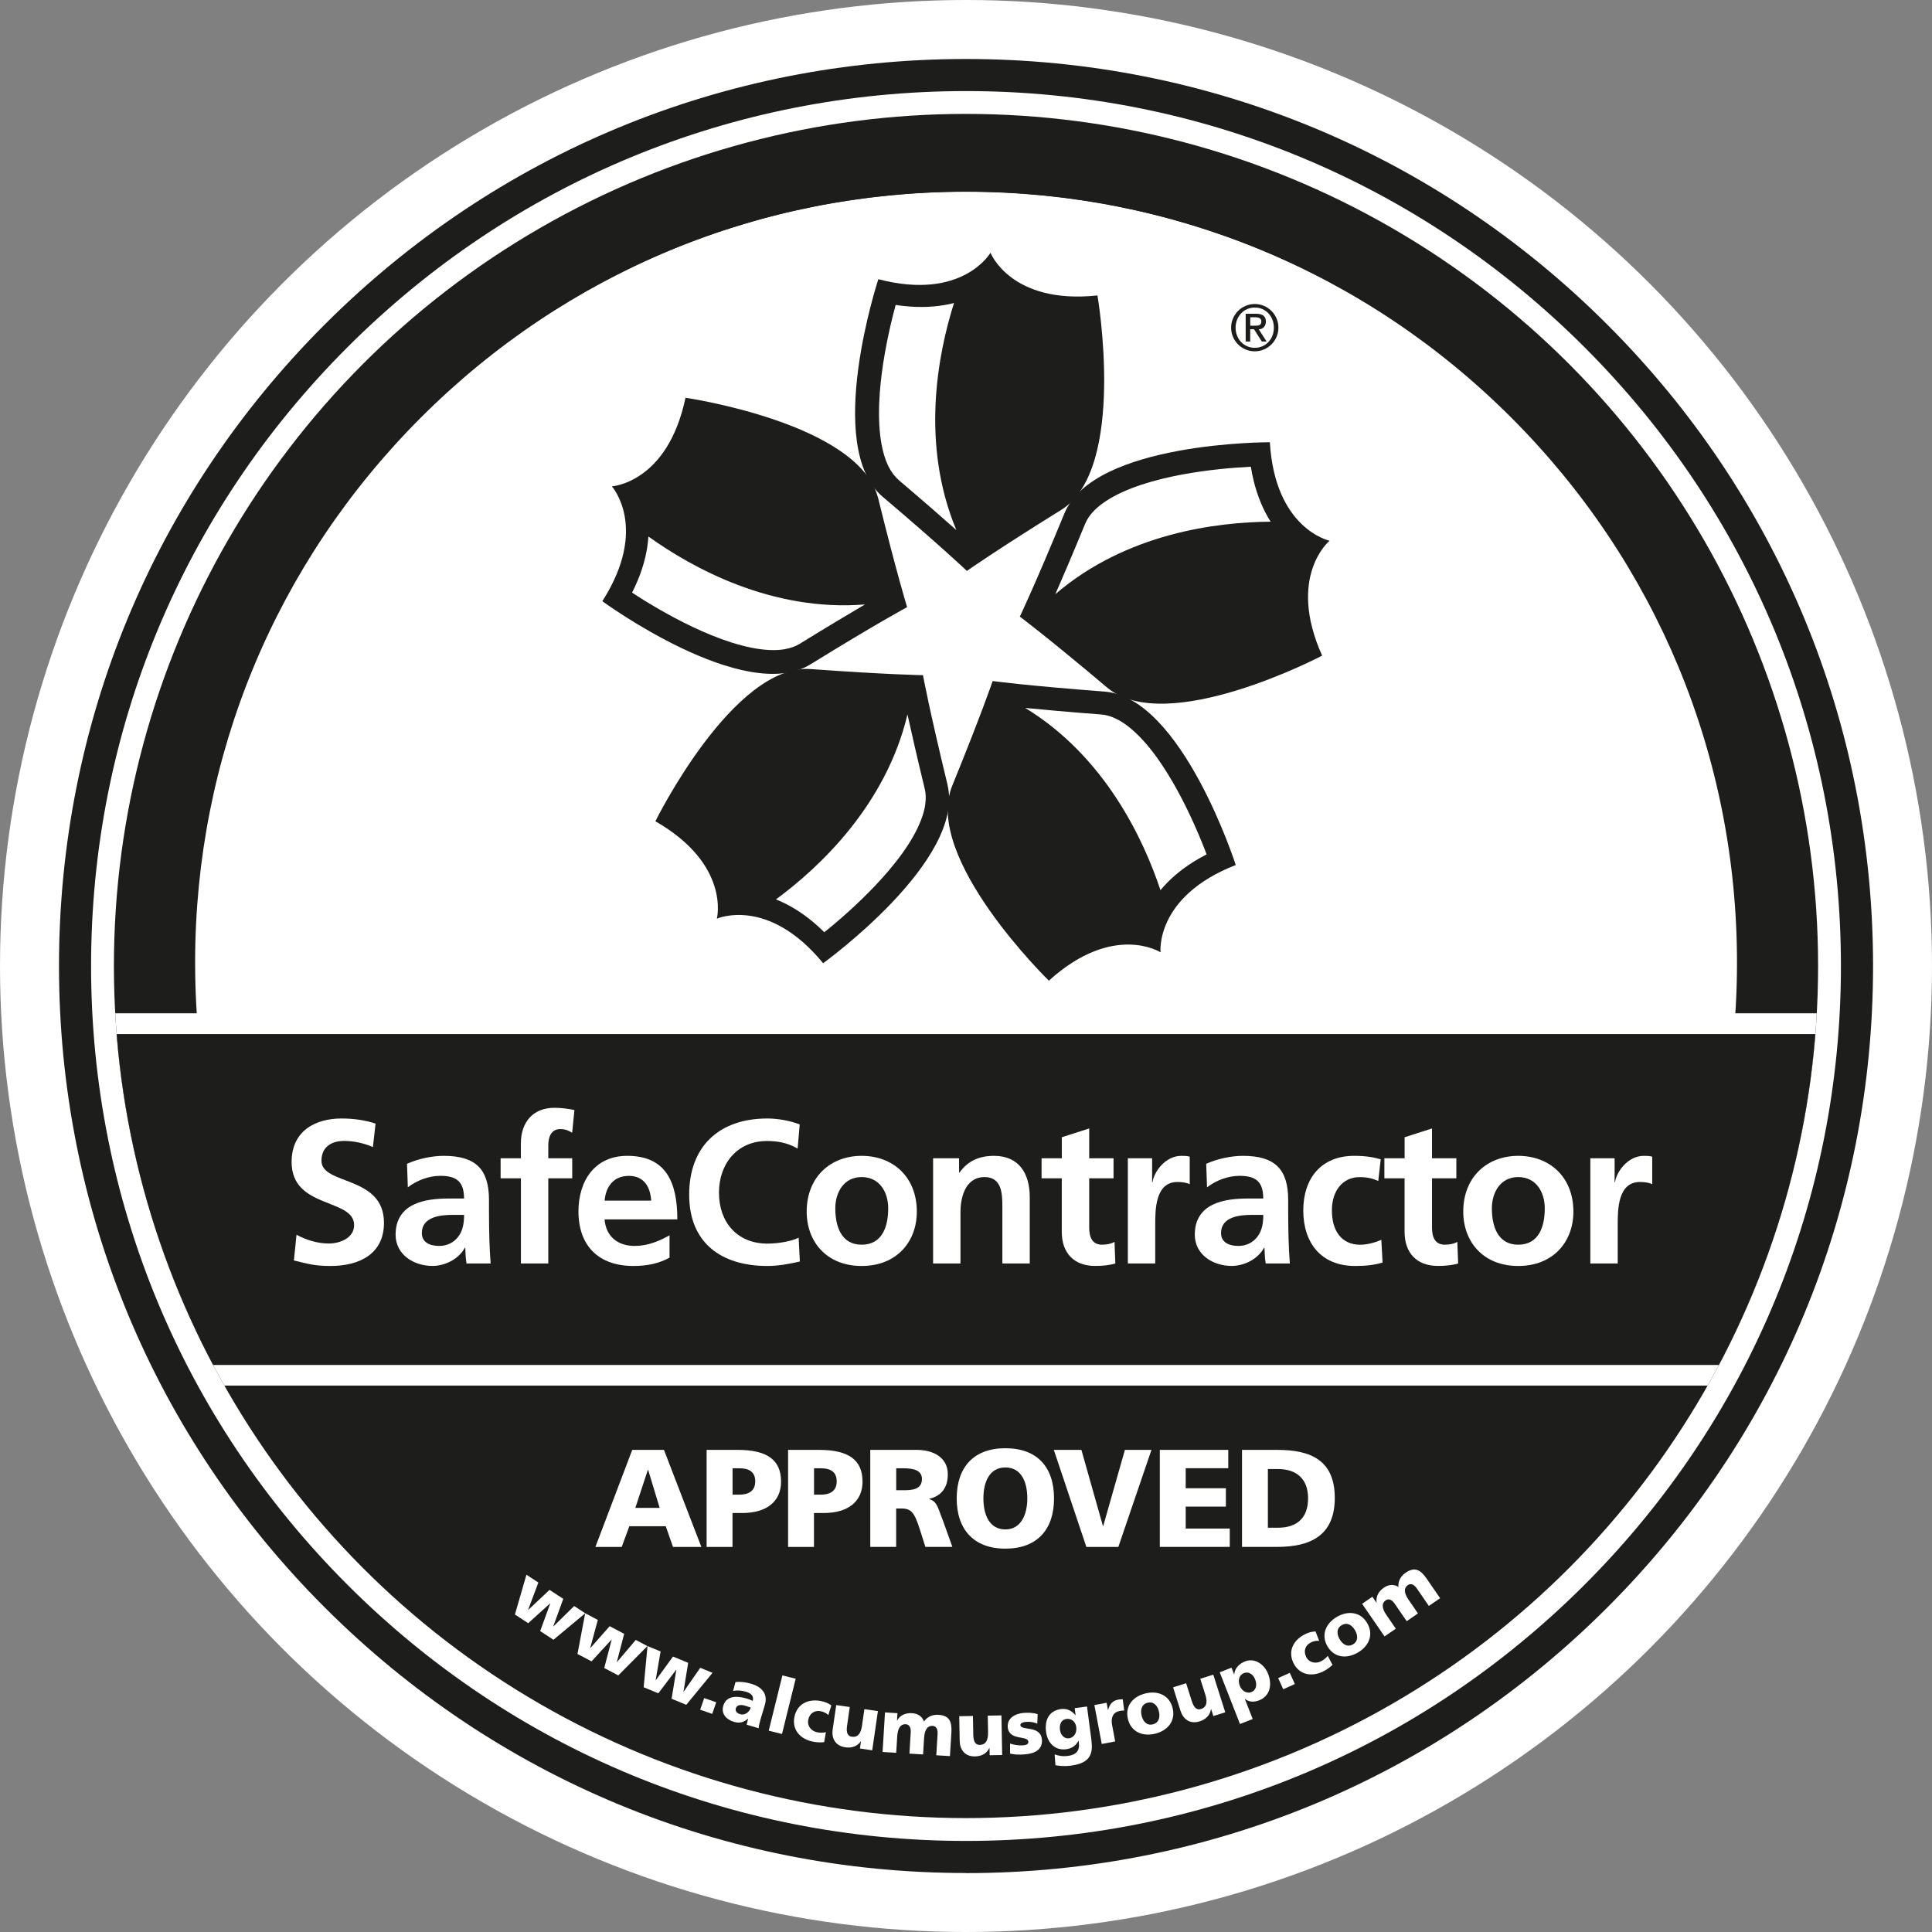 <?xml version="1.0" encoding="UTF-8"?>
<svg id="Layer_2" data-name="Layer 2" xmlns="http://www.w3.org/2000/svg" xmlns:xlink="http://www.w3.org/1999/xlink" viewBox="0 0 374 374">
  <rect x="0" y="0" width="374" height="374" fill="#808080" stroke="none"/>
  <defs>
    <style>
      .cls-1 {
        fill: #fff;
      }

      .cls-2 {
        clip-path: url(#clippath-1);
      }

      .cls-3 {
        fill: none;
      }

      .cls-4 {
        fill: #1d1d1b;
      }
    </style>
    <clipPath id="clippath-1">
      <circle class="cls-3" cx="187" cy="187" r="164.95"/>
    </clipPath>
  </defs>
  <g id="Layer_4" data-name="Layer 4">
    <circle class="cls-1" cx="187" cy="187" r="187"/>
    <circle class="cls-4" cx="187" cy="187" r="164.95"/>
    <circle class="cls-3" cx="187" cy="187" r="164.95"/>
    <path class="cls-1" d="M187,37.09c-82.79,0-149.91,67.12-149.91,149.91,0,13.5,1.8,26.59,5.14,39.03H331.77c3.35-12.45,5.14-25.53,5.14-39.03,0-82.79-67.12-149.91-149.91-149.91Z"/>
    <path class="cls-4" d="M88.63,304.52c-35.19-29.33-55.38-72.4-55.38-118.16,0-41.07,15.99-79.68,45.03-108.72,29.04-29.04,67.65-45.03,108.72-45.03s79.68,15.99,108.72,45.03c29.04,29.04,45.03,67.65,45.03,108.72,0,45.75-20.18,88.82-55.37,118.15l-2.88-3.46c34.16-28.47,53.75-70.28,53.75-114.69,0-39.87-15.52-77.34-43.71-105.53s-65.67-43.71-105.53-43.71-77.34,15.52-105.53,43.71c-28.19,28.19-43.71,65.67-43.71,105.53,0,44.42,19.59,86.23,53.76,114.7l-2.88,3.46Z"/>
    <g class="cls-2">
      <g>
        <rect class="cls-1" x="22.05" y="196.16" width="329.9" height="72.06"/>
        <rect class="cls-4" x="22.05" y="200.17" width="329.9" height="64.06"/>
      </g>
    </g>
    <g>
      <path class="cls-1" d="M72.2,222.05c-1.74-.75-3.68-1.19-5.62-1.19s-4.35,.83-4.35,3.84c0,4.79,12.1,2.77,12.1,12.02,0,6.05-4.79,8.35-10.36,8.35-3.01,0-4.35-.4-7.08-1.07l.51-4.98c1.9,1.03,4.07,1.7,6.25,1.7s4.9-1.07,4.9-3.56c0-5.26-12.1-3.08-12.1-12.22,0-6.17,4.79-8.42,9.65-8.42,2.37,0,4.59,.32,6.6,.99l-.51,4.55Z"/>
      <path class="cls-1" d="M78.8,225.29c2.06-.95,4.83-1.54,7.08-1.54,6.21,0,8.78,2.57,8.78,8.58v2.61c0,2.06,.04,3.6,.08,5.1,.04,1.54,.12,2.97,.24,4.55h-4.67c-.2-1.07-.2-2.41-.24-3.05h-.08c-1.23,2.25-3.88,3.52-6.29,3.52-3.6,0-7.12-2.18-7.12-6.05,0-3.05,1.46-4.83,3.48-5.81,2.02-.99,4.63-1.19,6.84-1.19h2.93c0-3.28-1.46-4.39-4.59-4.39-2.25,0-4.51,.87-6.29,2.22l-.16-4.55Zm6.21,15.9c1.62,0,2.89-.71,3.72-1.82,.87-1.15,1.11-2.61,1.11-4.19h-2.29c-2.37,0-5.89,.4-5.89,3.52,0,1.74,1.46,2.49,3.36,2.49Z"/>
      <path class="cls-1" d="M100.83,228.1h-3.92v-3.88h3.92v-2.85c0-4.07,2.29-6.92,6.49-6.92,1.34,0,2.85,.2,3.88,.44l-.44,4.39c-.47-.28-1.15-.71-2.29-.71-1.78,0-2.33,1.54-2.33,3.12v2.53h4.63v3.88h-4.63v16.49h-5.3v-16.49Z"/>
      <path class="cls-1" d="M129.62,243.45c-1.94,1.07-4.15,1.62-7,1.62-6.72,0-10.64-3.88-10.64-10.56,0-5.89,3.12-10.76,9.45-10.76,7.55,0,9.69,5.18,9.69,12.3h-14.08c.24,3.28,2.53,5.14,5.81,5.14,2.57,0,4.79-.95,6.76-2.06v4.31Zm-3.56-11.03c-.16-2.57-1.34-4.79-4.31-4.79s-4.47,2.06-4.71,4.79h9.02Z"/>
      <path class="cls-1" d="M154.85,244.2c-2.02,.47-4.19,.87-6.29,.87-8.94,0-15.15-4.47-15.15-13.8s5.77-14.75,15.15-14.75c1.82,0,4.23,.36,6.25,1.15l-.4,4.67c-2.1-1.19-3.99-1.46-5.97-1.46-5.7,0-9.26,4.35-9.26,10.01s3.48,9.85,9.37,9.85c2.18,0,4.75-.47,6.05-1.15l.24,4.63Z"/>
      <path class="cls-1" d="M166.8,223.75c6.05,0,10.68,4.07,10.68,10.8,0,5.85-3.92,10.52-10.68,10.52s-10.64-4.67-10.64-10.52c0-6.72,4.63-10.8,10.64-10.8Zm0,17.2c4.07,0,5.14-3.64,5.14-7.04,0-3.12-1.66-6.05-5.14-6.05s-5.1,3.01-5.1,6.05c0,3.36,1.07,7.04,5.1,7.04Z"/>
      <path class="cls-1" d="M180.64,224.22h5.02v2.77h.08c1.66-2.33,3.92-3.24,6.68-3.24,4.82,0,6.92,3.4,6.92,7.99v12.85h-5.3v-10.88c0-2.49-.04-5.85-3.44-5.85-3.84,0-4.67,4.15-4.67,6.76v9.97h-5.3v-20.37Z"/>
      <path class="cls-1" d="M205.55,228.1h-3.92v-3.88h3.92v-4.07l5.3-1.7v5.77h4.71v3.88h-4.71v9.49c0,1.74,.47,3.36,2.49,3.36,.95,0,1.86-.2,2.41-.55l.16,4.19c-1.11,.32-2.33,.47-3.92,.47-4.15,0-6.45-2.57-6.45-6.6v-10.36Z"/>
      <path class="cls-1" d="M218.32,224.22h4.71v4.63h.08c.24-1.9,2.41-5.1,5.58-5.1,.51,0,1.07,0,1.62,.16v5.34c-.47-.28-1.42-.44-2.37-.44-4.31,0-4.31,5.38-4.31,8.31v7.47h-5.3v-20.37Z"/>
      <path class="cls-1" d="M233.51,225.29c2.06-.95,4.82-1.54,7.08-1.54,6.21,0,8.78,2.57,8.78,8.58v2.61c0,2.06,.04,3.6,.08,5.1,.04,1.54,.12,2.97,.24,4.55h-4.67c-.2-1.07-.2-2.41-.24-3.05h-.08c-1.23,2.25-3.88,3.52-6.29,3.52-3.6,0-7.12-2.18-7.12-6.05,0-3.05,1.46-4.83,3.48-5.81,2.02-.99,4.63-1.19,6.84-1.19h2.93c0-3.28-1.46-4.39-4.59-4.39-2.25,0-4.51,.87-6.29,2.22l-.16-4.55Zm6.21,15.9c1.62,0,2.89-.71,3.72-1.82,.87-1.15,1.11-2.61,1.11-4.19h-2.29c-2.37,0-5.89,.4-5.89,3.52,0,1.74,1.46,2.49,3.36,2.49Z"/>
      <path class="cls-1" d="M266.81,228.62c-.95-.43-1.98-.75-3.6-.75-3.28,0-5.38,2.61-5.38,6.45s1.78,6.64,5.5,6.64c1.5,0,3.16-.55,4.07-.95l.24,4.39c-1.54,.47-3.12,.67-5.3,.67-6.68,0-10.05-4.55-10.05-10.76s3.48-10.56,9.85-10.56c2.14,0,3.68,.24,5.14,.67l-.47,4.19Z"/>
      <path class="cls-1" d="M271.91,228.1h-3.92v-3.88h3.92v-4.07l5.3-1.7v5.77h4.71v3.88h-4.71v9.49c0,1.74,.47,3.36,2.49,3.36,.95,0,1.86-.2,2.41-.55l.16,4.19c-1.11,.32-2.33,.47-3.92,.47-4.15,0-6.45-2.57-6.45-6.6v-10.36Z"/>
      <path class="cls-1" d="M293.9,223.75c6.05,0,10.68,4.07,10.68,10.8,0,5.85-3.92,10.52-10.68,10.52s-10.64-4.67-10.64-10.52c0-6.72,4.63-10.8,10.64-10.8Zm0,17.2c4.07,0,5.14-3.64,5.14-7.04,0-3.12-1.66-6.05-5.14-6.05s-5.1,3.01-5.1,6.05c0,3.36,1.07,7.04,5.1,7.04Z"/>
      <path class="cls-1" d="M307.85,224.22h4.71v4.63h.08c.24-1.9,2.41-5.1,5.58-5.1,.51,0,1.07,0,1.62,.16v5.34c-.47-.28-1.42-.44-2.37-.44-4.31,0-4.31,5.38-4.31,8.31v7.47h-5.3v-20.37Z"/>
    </g>
    <g>
      <path class="cls-1" d="M101.91,304.84l2.31,1.51-1.99,5.29,.02,.02,4.13-3.89,2.66,1.74-1.94,5.32,.02,.02,4.03-3.95,2.14,1.4-6.15,5.13-2.57-1.68,1.95-5.35-.02-.02-4.25,3.84-2.57-1.68,2.23-7.7Z"/>
      <path class="cls-1" d="M113.29,312.3l2.44,1.29-1.48,5.45h.03s3.74-4.24,3.74-4.24l2.81,1.48-1.43,5.48h.03s3.64-4.3,3.64-4.3l2.26,1.19-5.64,5.68-2.72-1.43,1.44-5.5h-.03s-3.87,4.21-3.87,4.21l-2.72-1.43,1.49-7.87Z"/>
      <path class="cls-1" d="M125.32,318.64l2.56,1.05-.96,5.57h.03s3.33-4.58,3.33-4.58l2.94,1.21-.91,5.59h.03s3.22-4.63,3.22-4.63l2.37,.98-5.08,6.19-2.84-1.17,.92-5.62h-.03s-3.46,4.56-3.46,4.56l-2.84-1.17,.75-7.98Z"/>
      <path class="cls-1" d="M136.32,328.72l2.33,.81-.78,2.25-2.33-.81,.78-2.25Z"/>
      <path class="cls-1" d="M144.54,333.87c.1-.4,.17-.79,.29-1.17h-.03c-.85,.74-1.68,.93-2.72,.62-1.45-.43-2.53-1.54-2.06-3.13,.67-2.24,3.19-1.78,4.54-1.38,.41,.12,.85,.3,1.15,.45,.28-1-.38-1.49-1.3-1.77-.82-.24-1.68-.33-2.5-.15l.47-1.73c1.01-.1,2,.03,3.09,.35,1.87,.56,3.26,1.85,2.59,4.09l-.82,2.73c-.17,.58-.32,1.16-.38,1.78l-2.33-.69Zm-1.29-2.04c.96,.29,1.82-.41,2.08-1.27-.32-.11-.68-.25-1.06-.36-.86-.26-1.62-.19-1.83,.51-.15,.51,.21,.94,.8,1.11Z"/>
      <path class="cls-1" d="M151.46,324.33l2.57,.64-2.65,10.7-2.57-.64,2.65-10.7Z"/>
      <path class="cls-1" d="M160.35,332c-.42-.39-.87-.61-1.48-.74-1.12-.23-2.15,.37-2.41,1.67-.24,1.2,.6,2.18,1.73,2.41,.59,.12,1.21,.11,1.69-.03l-.34,1.94c-.69,.08-1.49,.04-2.19-.1-2.48-.51-4.07-2.33-3.56-4.81,.51-2.49,2.69-3.55,5.17-3.04,.78,.16,1.44,.43,1.97,.84l-.58,1.86Z"/>
      <path class="cls-1" d="M168.86,338.83l-2.39-.35,.2-1.4h-.03c-.68,1.01-1.8,1.34-2.99,1.17-2.07-.3-2.68-1.88-2.46-3.45l.69-4.73,2.62,.38-.53,3.67c-.21,1.43,.22,1.98,.93,2.08,1.08,.16,1.74-.51,1.97-2.14l.46-3.2,2.62,.38-1.1,7.58Z"/>
      <path class="cls-1" d="M171.32,331.49l2.41,.15-.09,1.41h.03c.6-1.07,1.68-1.48,2.89-1.41,1.09,.07,1.95,.59,2.3,1.62,.68-.99,1.72-1.37,2.81-1.3,2.2,.14,2.62,1.41,2.5,3.48l-.28,4.51-2.64-.16,.25-4.11c.05-.87-.21-1.53-.96-1.58-.94-.06-1.54,.66-1.65,2.3l-.2,3.23-2.64-.16,.25-4.11c.05-.87-.21-1.53-.96-1.58-.94-.06-1.54,.66-1.65,2.3l-.2,3.23-2.64-.16,.47-7.65Z"/>
      <path class="cls-1" d="M193.99,339.74l-2.41,.04-.03-1.41h-.03c-.51,1.11-1.56,1.62-2.76,1.64-2.09,.04-2.95-1.42-2.98-3l-.09-4.78,2.65-.05,.07,3.7c.03,1.44,.54,1.92,1.26,1.9,1.09-.02,1.63-.78,1.6-2.43l-.06-3.23,2.65-.05,.14,7.66Z"/>
      <path class="cls-1" d="M195.53,337.52c.64,.22,1.56,.41,2.52,.34,.54-.04,1.06-.17,1.02-.7-.1-1.29-3.78-.1-3.99-2.85-.13-1.76,1.54-2.61,3.07-2.72,.91-.07,1.84-.04,2.72,.24l-.07,1.85c-.58-.3-1.43-.41-2.09-.36-.57,.04-1.21,.19-1.18,.62,.09,1.19,3.95-.05,4.17,2.86,.15,2.04-1.64,2.69-3.37,2.82-1.19,.09-2,.03-2.8-.16v-1.93Z"/>
      <path class="cls-1" d="M211.29,337.07c.42,3.12-.97,4.33-4.02,4.73-1.25,.17-2.32,.04-2.96-.09l-.15-2.09c.85,.29,1.56,.43,2.65,.28,1.52-.2,2.24-1.03,2.04-2.51l-.05-.41h-.03c-.51,.98-1.33,1.5-2.38,1.64-2.08,.28-3.59-1.12-3.89-3.37-.3-2.26,.54-4.09,2.9-4.41,1.12-.15,2.11,.34,2.79,1.2h.03s-.18-1.37-.18-1.37l2.38-.32,.89,6.7Zm-4.36-.56c.93-.12,1.57-1.01,1.41-2.18-.11-.85-.73-1.73-1.92-1.57-.98,.13-1.37,1.06-1.23,2.09,.16,1.18,.95,1.76,1.73,1.65Z"/>
      <path class="cls-1" d="M217.62,331.14c-.31-.03-.59,.02-.9,.08-1.21,.23-1.73,1.24-1.44,2.71l.6,3.18-2.6,.49-1.43-7.53,2.37-.45,.26,1.39h.03c.27-1.04,.8-1.77,1.93-1.99,.3-.06,.63-.07,.9-.08l.28,2.19Z"/>
      <path class="cls-1" d="M218.35,332.78c-.61-2.47,.91-4.36,3.37-4.96,2.46-.6,4.68,.36,5.28,2.84,.6,2.46-.92,4.34-3.37,4.95-2.46,.6-4.68-.36-5.28-2.82Zm6-1.47c-.27-1.11-1-1.98-2.19-1.69-1.19,.29-1.43,1.4-1.16,2.51,.27,1.1,1,1.97,2.18,1.67s1.43-1.4,1.16-2.49Z"/>
      <path class="cls-1" d="M237.18,331.47l-2.3,.73-.43-1.35h-.03c-.17,1.22-1.03,2-2.18,2.37-1.99,.63-3.23-.52-3.71-2.03l-1.44-4.55,2.52-.8,1.12,3.53c.44,1.37,1.06,1.68,1.75,1.47,1.04-.33,1.34-1.21,.85-2.78l-.98-3.08,2.52-.8,2.32,7.3Z"/>
      <path class="cls-1" d="M236.13,323.72l2.27-.89,.5,1.29h.03c.1-1.2,.97-2.06,2.09-2.5,1.97-.77,3.79,.68,4.46,2.4,.83,2.11,.38,4.31-1.75,5.14-.86,.34-1.92,.39-2.72-.28h-.03s1.52,3.89,1.52,3.89l-2.46,.97-3.92-10.01Zm4.65,.17c-.9,.35-1.19,1.38-.78,2.45,.41,1.04,1.4,1.55,2.22,1.23,.93-.36,1.19-1.37,.74-2.5-.37-.94-1.23-1.56-2.18-1.18Z"/>
      <path class="cls-1" d="M247.43,324.84l2.25-1.01,.98,2.17-2.25,1.01-.98-2.17Z"/>
      <path class="cls-1" d="M255.35,317.64c-.57-.05-1.06,.05-1.62,.33-1.03,.51-1.46,1.61-.87,2.8,.54,1.09,1.82,1.35,2.85,.83,.54-.27,1.02-.66,1.31-1.06l.93,1.74c-.49,.49-1.15,.95-1.78,1.27-2.26,1.13-4.64,.67-5.77-1.6-1.13-2.28-.06-4.45,2.2-5.58,.71-.35,1.4-.55,2.07-.55l.69,1.82Z"/>
      <path class="cls-1" d="M256.96,318.68c-1.26-2.21-.32-4.44,1.87-5.7,2.19-1.26,4.6-.94,5.86,1.27,1.26,2.2,.31,4.43-1.88,5.68-2.2,1.26-4.6,.94-5.85-1.26Zm5.36-3.07c-.57-1-1.51-1.63-2.57-1.02-1.06,.61-.99,1.74-.42,2.73,.56,.98,1.5,1.61,2.56,1.01,1.06-.61,.99-1.73,.43-2.72Z"/>
      <path class="cls-1" d="M263.68,310.47l1.99-1.37,.8,1.16,.02-.02c-.19-1.21,.41-2.21,1.4-2.89,.9-.62,1.9-.74,2.81-.15-.07-1.2,.51-2.14,1.41-2.75,1.82-1.25,2.94-.5,4.11,1.21l2.56,3.72-2.18,1.5-2.33-3.39c-.49-.71-1.11-1.07-1.73-.65-.78,.53-.81,1.47,.12,2.82l1.83,2.67-2.18,1.5-2.33-3.39c-.49-.71-1.11-1.07-1.73-.65-.78,.53-.81,1.47,.12,2.82l1.83,2.67-2.18,1.5-4.34-6.31Z"/>
    </g>
    <path class="cls-4" d="M187,362.58c-46.9,0-90.99-18.26-124.16-51.43C29.68,277.99,11.42,233.9,11.42,187S29.68,96.01,62.84,62.84C96.01,29.68,140.1,11.42,187,11.42s90.99,18.26,124.16,51.43c33.16,33.16,51.43,77.26,51.43,124.16s-18.26,90.99-51.43,124.16c-33.16,33.16-77.26,51.43-124.16,51.43Zm0-344.95c-45.24,0-87.77,17.62-119.76,49.61-31.99,31.99-49.61,74.52-49.61,119.76s17.62,87.77,49.61,119.76c31.99,31.99,74.52,49.61,119.76,49.61s87.77-17.62,119.76-49.61c31.99-31.99,49.61-74.52,49.61-119.76s-17.62-87.77-49.61-119.76c-31.99-31.99-74.52-49.61-119.76-49.61Z"/>
    <g>
      <path class="cls-1" d="M122.39,280.67h6.14l7.24,18.79h-5.49l-1.4-4.01h-7.05l-1.48,4.01h-5.09l7.13-18.79Zm3.07,3.88h-.05l-2.42,7.35h4.71l-2.23-7.35Z"/>
      <path class="cls-1" d="M136.8,280.67h5.98c5.73,0,8.42,1.94,8.42,6.16,0,3.79-2.77,6.06-7.46,6.06h-1.94v6.57h-5.01v-18.79Zm5.01,8.67h1.29c1.72,0,3.1-.62,3.1-2.58s-1.37-2.53-3.1-2.53h-1.29v5.11Z"/>
      <path class="cls-1" d="M152.57,280.67h5.98c5.73,0,8.42,1.94,8.42,6.16,0,3.79-2.77,6.06-7.46,6.06h-1.94v6.57h-5.01v-18.79Zm5.01,8.67h1.29c1.72,0,3.1-.62,3.1-2.58s-1.37-2.53-3.1-2.53h-1.29v5.11Z"/>
      <path class="cls-1" d="M168.48,280.67h8.94c3.34,0,6.06,1.51,6.06,4.74,0,2.5-1.18,4.17-3.61,4.74v.05c1.61,.43,1.72,1.86,2.66,4.14l1.83,5.11h-5.22l-1.08-3.39c-1.02-3.23-1.67-4.04-3.53-4.04h-1.05v7.43h-5.01v-18.79Zm5.01,7.81h1.32c1.61,0,3.66-.05,3.66-2.18,0-1.75-1.75-2.07-3.66-2.07h-1.32v4.25Z"/>
      <path class="cls-1" d="M194.62,280.35c6.19,0,9.42,3.69,9.42,9.72s-3.28,9.72-9.42,9.72-9.42-3.74-9.42-9.72,3.23-9.72,9.42-9.72Zm0,15.72c3.04,0,4.25-2.91,4.25-6,0-3.26-1.21-6-4.25-6s-4.25,2.75-4.25,6,1.21,6,4.25,6Z"/>
      <path class="cls-1" d="M204.01,280.67h5.33l4.17,14.75h.05l4.2-14.75h5.14l-6.41,18.79h-6.19l-6.3-18.79Z"/>
      <path class="cls-1" d="M224.53,280.67h13.24v3.55h-8.24v3.88h7.78v3.55h-7.78v4.25h8.53v3.55h-13.54v-18.79Z"/>
      <path class="cls-1" d="M240.43,280.67h6.84c6.54,0,11.12,2.05,11.12,9.31s-4.71,9.47-11.12,9.47h-6.84v-18.79Zm5.01,15.07h1.94c3.74,0,5.84-1.94,5.84-5.68s-2.18-5.68-5.84-5.68h-1.94v11.36Z"/>
    </g>
    <g>
      <path class="cls-4" d="M242.9,58.85c2.53,0,4.58,2.06,4.58,4.58s-2.06,4.58-4.58,4.58-4.58-2.06-4.58-4.58,2.06-4.58,4.58-4.58Zm.01,8.48c2.11,0,3.69-1.7,3.69-3.9s-1.59-3.9-3.69-3.9-3.72,1.7-3.72,3.9,1.59,3.9,3.72,3.9Zm-1.76-6.59h2.06c1.23,0,1.84,.49,1.84,1.51,0,.86-.55,1.49-1.38,1.49l1.52,2.37h-.93l-1.5-2.37h-.74v2.37h-.88v-5.37Zm.88,2.31h1.04c.67,0,1.1-.14,1.1-.84,0-.61-.55-.79-1.1-.79h-1.04v1.63Z"/>
      <g>
        <path class="cls-4" d="M212.46,57.19c-16.77,1.8-20.72-8.26-20.72-8.26,0,0-5.39,9.38-21.71,5.12,0,0-10.65,32.35,.81,42.09,11.47,9.73,16.33,14.38,16.33,14.38,0,0,5.49-3.88,18.27-11.82,12.78-7.94,7.01-41.5,7.01-41.5Zm-38.48,35.73c-.73-.62-1.37-1.44-1.92-2.5-.82-1.59-1.4-3.76-1.68-6.25-.28-2.49-.28-5.3-.07-8.13,.38-5.13,1.42-10.35,2.36-14.24,.25-1.02,.49-1.95,.71-2.77,.94,.14,1.85,.25,2.73,.31,3.27,.24,6.13-.05,8.57-.68-3.12,9.84-6.53,27.18,.45,43.95-2.64-2.35-6.32-5.57-11.16-9.68Z"/>
        <path class="cls-4" d="M170,96.49c-3.6-14.6-37.3-19.49-37.3-19.49-3.46,16.5-14.26,17.15-14.26,17.15,0,0,7.25,8.03-1.84,22.23,0,0,27.47,20.13,40.28,12.23,12.8-7.9,18.72-11.08,18.72-11.08,0,0-1.99-6.42-5.59-21.03Zm-15.21,28.15c-.82,.5-1.79,.85-2.97,1.05-1.77,.29-4.01,.18-6.47-.33-2.46-.5-5.12-1.37-7.76-2.45-4.76-1.94-9.4-4.54-12.82-6.65-.89-.56-1.71-1.07-2.41-1.54,.43-.85,.81-1.68,1.15-2.5,1.24-3.03,1.85-5.84,2.01-8.36,8.39,6.01,23.83,14.61,41.93,13.15-3.05,1.79-7.25,4.29-12.66,7.63Z"/>
        <path class="cls-4" d="M183.43,151.93c-3.55-14.62-4.76-21.23-4.76-21.23,0,0-6.72-.09-21.73-1.18-15-1.09-30.07,29.46-30.07,29.46,14.63,8.4,11.9,18.86,11.9,18.86,0,0,9.87-4.42,20.57,8.62,0,0,27.63-19.91,24.08-34.52Zm-4.33,3.91c-.27,1.77-1.07,3.86-2.31,6.05-1.23,2.19-2.89,4.45-4.73,6.62-3.32,3.92-7.23,7.54-10.28,10.13-.8,.68-1.55,1.29-2.21,1.82-.68-.67-1.35-1.29-2.03-1.86-2.5-2.12-4.99-3.56-7.33-4.49,8.31-6.12,21.26-18.15,25.46-35.81,.76,3.45,1.84,8.21,3.34,14.39,.23,.94,.26,1.97,.08,3.15Z"/>
        <path class="cls-4" d="M239.22,167.45s-10.4-32.43-25.4-33.57c-15-1.14-21.66-2.04-21.66-2.04,0,0-2.16,6.37-7.84,20.3-5.67,13.93,18.72,37.7,18.72,37.7,12.5-11.32,21.62-5.49,21.62-5.49,0,0-1.15-10.76,14.56-16.9Zm-14.57,4.88c-3.26-9.79-10.69-25.83-26.19-35.29,3.52,.35,8.38,.79,14.72,1.27,.96,.07,1.95,.36,3.02,.9,1.6,.8,3.34,2.21,5.04,4.07,1.7,1.85,3.34,4.12,4.83,6.54,2.71,4.37,4.94,9.21,6.46,12.91,.4,.97,.75,1.87,1.05,2.66-.85,.43-1.64,.89-2.4,1.35-2.78,1.72-4.93,3.64-6.54,5.59Z"/>
        <path class="cls-4" d="M257.4,104.68s-10.58-2.23-11.58-19.07c0,0-34.06-.13-39.77,13.78-5.72,13.91-8.63,19.97-8.63,19.97,0,0,5.38,4.02,16.88,13.72,11.5,9.7,41.64-6.16,41.64-6.16-6.9-15.39,1.46-22.26,1.46-22.26Zm-53.09,10.31c1.42-3.24,3.34-7.73,5.76-13.61,.37-.89,.94-1.74,1.79-2.59,1.26-1.27,3.14-2.5,5.42-3.53,2.28-1.04,4.95-1.9,7.72-2.58,4.99-1.22,10.28-1.85,14.28-2.15,1.05-.08,2.01-.14,2.86-.18,.15,.94,.33,1.84,.54,2.7,.78,3.18,1.94,5.81,3.29,7.94-10.32,.07-27.87,2.19-41.65,14.01Z"/>
      </g>
    </g>
  </g>
</svg>